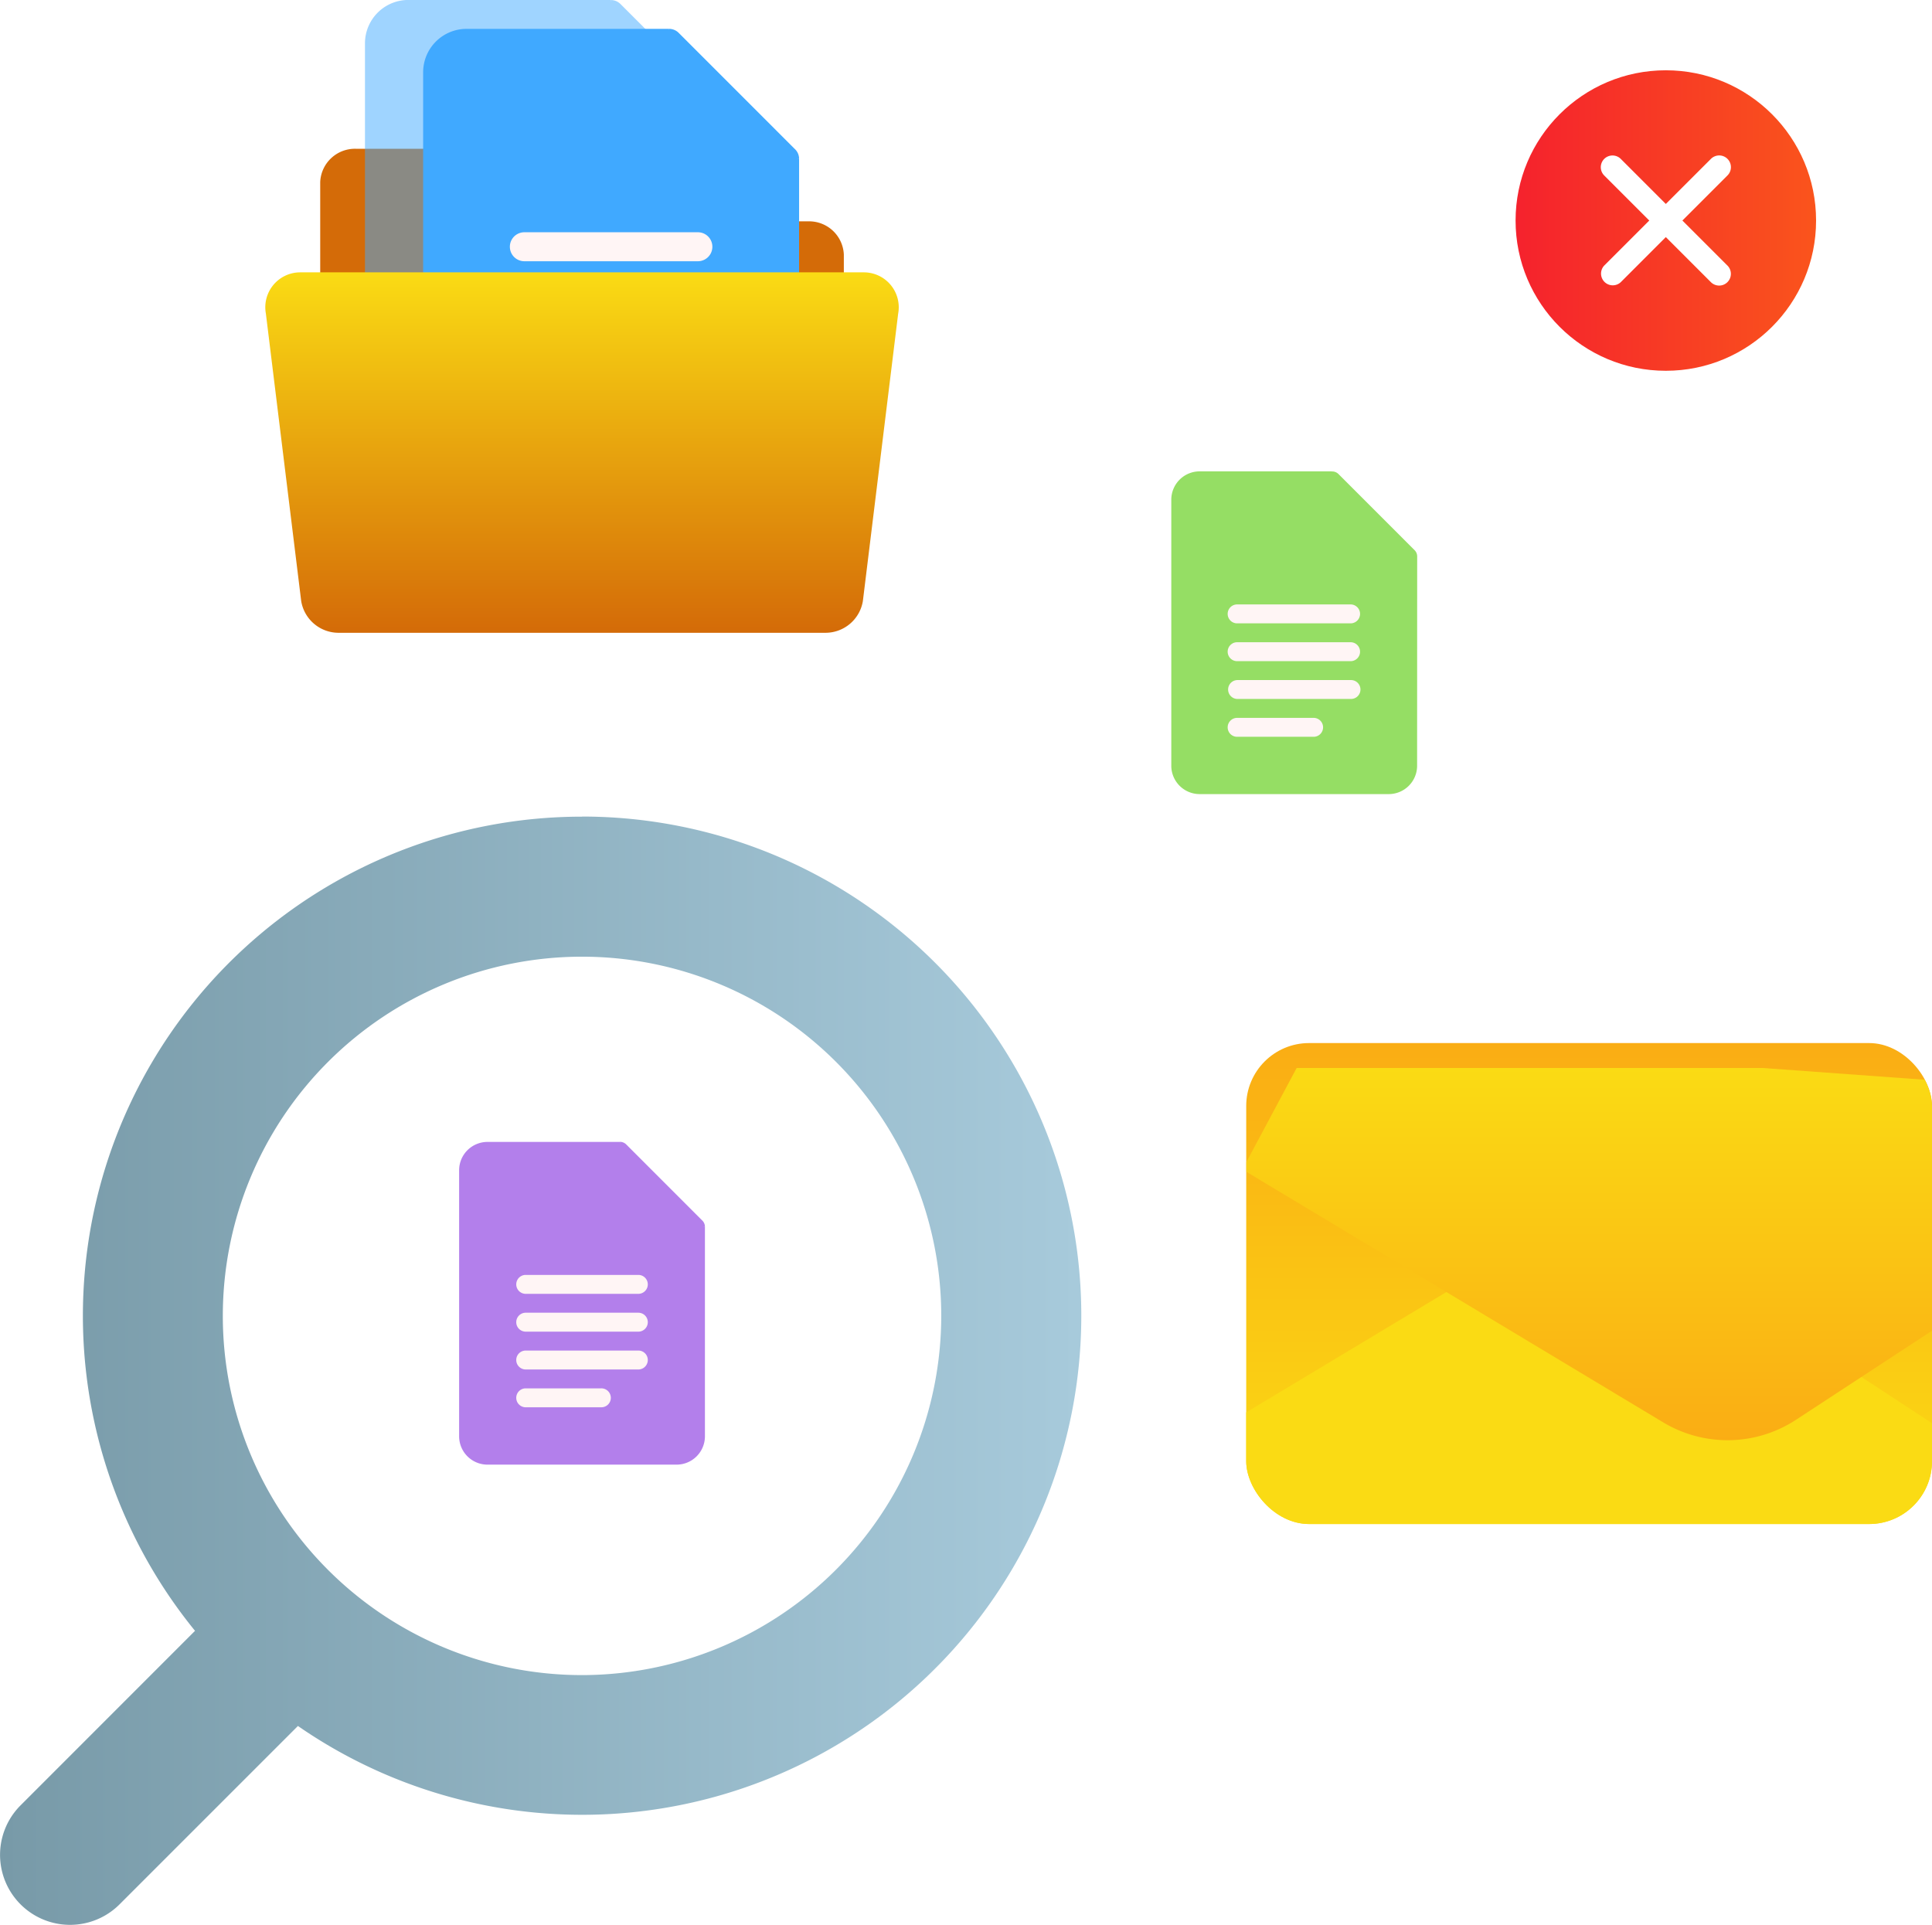 <svg xmlns="http://www.w3.org/2000/svg" xmlns:xlink="http://www.w3.org/1999/xlink" width="100" height="99.638" viewBox="0 0 100 99.638">
  <defs>
    <linearGradient id="linear-gradient" x1="4.652" y1="0.5" x2="5.652" y2="0.5" gradientUnits="objectBoundingBox">
      <stop offset="0" stop-color="#d46b08"/>
      <stop offset="1" stop-color="#fadb14"/>
    </linearGradient>
    <linearGradient id="linear-gradient-2" x1="6.479" y1="0.5" x2="7.479" y2="0.5" gradientUnits="objectBoundingBox">
      <stop offset="0" stop-color="#40a9ff"/>
      <stop offset="1" stop-color="#69c0ff"/>
    </linearGradient>
    <linearGradient id="linear-gradient-3" x1="18.717" y1="0.5" x2="19.717" y2="0.5" xlink:href="#linear-gradient-2"/>
    <linearGradient id="linear-gradient-5" x1="18.718" y1="0.5" x2="19.718" y2="0.5" xlink:href="#linear-gradient-2"/>
    <linearGradient id="linear-gradient-6" x1="4.349" y1="1" x2="4.349" y2="0" xlink:href="#linear-gradient"/>
    <clipPath id="clip-path">
      <rect id="SVGID" width="35.496" height="24.895" rx="3.255" transform="translate(35.496 24.895) rotate(-180)" fill="none"/>
    </clipPath>
    <linearGradient id="linear-gradient-7" x1="-32.048" y1="1" x2="-32.048" gradientUnits="objectBoundingBox">
      <stop offset="0" stop-color="#faad14"/>
      <stop offset="1" stop-color="#fadb14"/>
    </linearGradient>
    <linearGradient id="linear-gradient-8" x1="-23.743" y1="21.584" x2="-23.743" y2="20.584" xlink:href="#linear-gradient-7"/>
    <linearGradient id="linear-gradient-9" x1="-23.743" y1="1" x2="-23.743" y2="0" xlink:href="#linear-gradient-7"/>
    <filter id="Path_45920" x="56.809" y="47.782" width="62.56" height="34.267" filterUnits="userSpaceOnUse">
      <feOffset dx="7" dy="7" input="SourceAlpha"/>
      <feGaussianBlur stdDeviation="2.5" result="blur"/>
      <feFlood flood-opacity="0.149"/>
      <feComposite operator="in" in2="blur"/>
      <feComposite in="SourceGraphic"/>
    </filter>
    <linearGradient id="linear-gradient-10" x1="-8.963" y1="0.5" x2="-7.963" y2="0.5" gradientUnits="objectBoundingBox">
      <stop offset="0" stop-color="#52c41a"/>
      <stop offset="1" stop-color="#95de64"/>
    </linearGradient>
    <linearGradient id="linear-gradient-11" x1="-25.895" y1="0.5" x2="-24.895" y2="0.5" xlink:href="#linear-gradient-10"/>
    <linearGradient id="linear-gradient-12" x1="9.91" y1="0.5" x2="10.91" y2="0.5" gradientUnits="objectBoundingBox">
      <stop offset="0" stop-color="#b37feb"/>
      <stop offset="1" stop-color="#9254de"/>
    </linearGradient>
    <linearGradient id="linear-gradient-13" x1="28.628" y1="0.5" x2="29.628" y2="0.5" xlink:href="#linear-gradient-12"/>
    <linearGradient id="linear-gradient-14" x1="1" y1="0.5" x2="0" y2="0.5" gradientUnits="objectBoundingBox">
      <stop offset="0" stop-color="#a7cadb"/>
      <stop offset="1" stop-color="#789aa8"/>
    </linearGradient>
    <linearGradient id="linear-gradient-15" y1="0.5" x2="1" y2="0.5" gradientUnits="objectBoundingBox">
      <stop offset="0" stop-color="#f5222d"/>
      <stop offset="1" stop-color="#fa541c"/>
    </linearGradient>
  </defs>
  <g id="Group_30228" data-name="Group 30228" transform="translate(-691.306 -204.697)">
    <g id="Group_30226" data-name="Group 30226" transform="translate(691.306 204.697)">
      <g id="Group_30223" data-name="Group 30223" transform="translate(13.745)">
        <g id="Group_30202" data-name="Group 30202">
          <path id="Path_45905" data-name="Path 45905" d="M733.124,216.154h-2.446v-2.037a1.8,1.8,0,0,0-1.859-1.719h-19.08a1.8,1.8,0,0,0-1.859,1.719v12.148a1.8,1.8,0,0,0,1.859,1.719h2.446v2.038a1.8,1.8,0,0,0,1.859,1.719h19.08a1.8,1.8,0,0,0,1.859-1.719V217.874A1.8,1.8,0,0,0,733.124,216.154Z" transform="translate(-705.051 -204.697)" fill="url(#linear-gradient)"/>
          <g id="Group_30192" data-name="Group 30192" transform="translate(5.146)" opacity="0.5">
            <g id="Docs">
              <g id="Group_30187" data-name="Group 30187">
                <g id="Group_30186" data-name="Group 30186">
                  <g id="Group_30185" data-name="Group 30185">
                    <g id="Group_30184" data-name="Group 30184">
                      <path id="Path_45906" data-name="Path 45906" d="M729.656,211.433l-5.239-1.5-1.5-5.239H712.442a2.246,2.246,0,0,0-2.245,2.246V228a2.245,2.245,0,0,0,2.245,2.245h14.969A2.245,2.245,0,0,0,729.656,228Z" transform="translate(-710.197 -204.697)" fill="url(#linear-gradient-2)"/>
                    </g>
                  </g>
                </g>
              </g>
              <path id="Path_45907" data-name="Path 45907" d="M729.656,211.433h-5.239a1.5,1.5,0,0,1-1.5-1.5V204.7a.7.7,0,0,1,.524.225l5.987,5.987A.7.7,0,0,1,729.656,211.433Z" transform="translate(-710.197 -204.697)" fill="url(#linear-gradient-3)"/>
              <g id="Group_30188" data-name="Group 30188" transform="translate(4.49 10.528)">
                <path id="Path_45908" data-name="Path 45908" d="M724.417,216.722h-8.981a.748.748,0,1,1,0-1.5h8.981a.748.748,0,0,1,0,1.5Z" transform="translate(-714.687 -215.225)" fill="#fff5f5"/>
              </g>
              <g id="Group_30189" data-name="Group 30189" transform="translate(4.49 13.522)">
                <path id="Path_45909" data-name="Path 45909" d="M724.417,219.716h-8.981a.749.749,0,1,1,0-1.5h8.981a.749.749,0,0,1,0,1.5Z" transform="translate(-714.687 -218.219)" fill="#fff5f5"/>
              </g>
              <g id="Group_30190" data-name="Group 30190" transform="translate(4.49 16.516)">
                <path id="Path_45910" data-name="Path 45910" d="M724.417,222.71h-8.981a.749.749,0,1,1,0-1.5h8.981a.749.749,0,0,1,0,1.5Z" transform="translate(-714.687 -221.213)" fill="#fff5f5"/>
              </g>
              <g id="Group_30191" data-name="Group 30191" transform="translate(4.49 19.509)">
                <path id="Path_45911" data-name="Path 45911" d="M721.423,225.7h-5.987a.749.749,0,1,1,0-1.5h5.987a.749.749,0,1,1,0,1.5Z" transform="translate(-714.687 -224.206)" fill="#fff5f5"/>
              </g>
            </g>
          </g>
          <g id="Group_30201" data-name="Group 30201" transform="translate(8.157 1.497)">
            <g id="Docs-2" data-name="Docs">
              <g id="Group_30196" data-name="Group 30196">
                <g id="Group_30195" data-name="Group 30195">
                  <g id="Group_30194" data-name="Group 30194">
                    <g id="Group_30193" data-name="Group 30193">
                      <path id="Path_45912" data-name="Path 45912" d="M732.667,212.93l-5.239-1.5-1.5-5.239H715.453a2.246,2.246,0,0,0-2.245,2.246v21.055a2.246,2.246,0,0,0,2.245,2.246h14.968a2.247,2.247,0,0,0,2.246-2.246Z" transform="translate(-713.208 -206.194)" fill="url(#linear-gradient-2)"/>
                    </g>
                  </g>
                </g>
              </g>
              <path id="Path_45913" data-name="Path 45913" d="M732.667,212.93h-5.239a1.5,1.5,0,0,1-1.5-1.5v-5.239a.7.7,0,0,1,.524.225l5.987,5.987A.7.7,0,0,1,732.667,212.93Z" transform="translate(-713.208 -206.194)" fill="url(#linear-gradient-5)"/>
              <g id="Group_30197" data-name="Group 30197" transform="translate(4.49 10.528)">
                <path id="Path_45914" data-name="Path 45914" d="M727.428,218.219h-8.981a.748.748,0,1,1,0-1.5h8.981a.748.748,0,0,1,0,1.5Z" transform="translate(-717.698 -216.722)" fill="#fff5f5"/>
              </g>
              <g id="Group_30198" data-name="Group 30198" transform="translate(4.49 13.522)">
                <path id="Path_45915" data-name="Path 45915" d="M727.428,221.213h-8.981a.748.748,0,1,1,0-1.5h8.981a.748.748,0,0,1,0,1.5Z" transform="translate(-717.698 -219.716)" fill="#fff5f5"/>
              </g>
              <g id="Group_30199" data-name="Group 30199" transform="translate(4.49 16.516)">
                <path id="Path_45916" data-name="Path 45916" d="M727.428,224.206h-8.981a.748.748,0,1,1,0-1.5h8.981a.748.748,0,1,1,0,1.5Z" transform="translate(-717.698 -222.71)" fill="#fff5f5"/>
              </g>
              <g id="Group_30200" data-name="Group 30200" transform="translate(4.49 19.509)">
                <path id="Path_45917" data-name="Path 45917" d="M724.434,227.2h-5.987a.748.748,0,1,1,0-1.5h5.987a.748.748,0,0,1,0,1.5Z" transform="translate(-717.698 -225.703)" fill="#fff5f5"/>
              </g>
            </g>
          </g>
          <path id="Path_45918" data-name="Path 45918" d="M734.022,237.451H708.841a1.962,1.962,0,0,1-1.944-1.635l-1.829-14.887a1.807,1.807,0,0,1,1.76-2.135h29.207a1.807,1.807,0,0,1,1.76,2.135l-1.828,14.887A1.963,1.963,0,0,1,734.022,237.451Z" transform="translate(-705.051 -204.697)" fill="url(#linear-gradient-6)"/>
        </g>
        <g id="Group_30204" data-name="Group 30204" transform="translate(50.759 53.99)">
          <g id="Group_30203" data-name="Group 30203" clip-path="url(#clip-path)">
            <rect id="Rectangle_15957" data-name="Rectangle 15957" width="35.496" height="24.895" rx="1.364" transform="translate(35.496 24.895) rotate(-180)" fill="url(#linear-gradient-7)"/>
            <path id="Path_45919" data-name="Path 45919" d="M796.175,281.552,777.266,269.17a6.466,6.466,0,0,0-6.875-.133l-21.776,13.091,2.806,5.252h24.1l18.851-1.367Z" transform="translate(-755.81 -258.687)" fill="url(#linear-gradient-8)"/>
            <g transform="matrix(1, 0, 0, 1, -64.5, -53.99)" filter="url(#Path_45920)">
              <path id="Path_45920-2" data-name="Path 45920" d="M796.175,258.807,777.266,271.19a6.468,6.468,0,0,1-6.875.132l-21.776-13.091,2.806-5.252h24.1l18.851,1.367Z" transform="translate(-691.31 -204.7)" fill="url(#linear-gradient-9)"/>
            </g>
          </g>
        </g>
        <g id="Group_30213" data-name="Group 30213" transform="translate(46.885 24.402)">
          <g id="Docs-3" data-name="Docs">
            <g id="Group_30208" data-name="Group 30208">
              <g id="Group_30207" data-name="Group 30207">
                <g id="Group_30206" data-name="Group 30206">
                  <g id="Group_30205" data-name="Group 30205">
                    <path id="Path_45921" data-name="Path 45921" d="M764.659,233.5l-3.425-.979-.979-3.426H753.4a1.468,1.468,0,0,0-1.468,1.468v13.768A1.468,1.468,0,0,0,753.4,245.8h9.787a1.468,1.468,0,0,0,1.468-1.468Z" transform="translate(-751.936 -229.099)" fill="url(#linear-gradient-10)"/>
                  </g>
                </g>
              </g>
            </g>
            <path id="Path_45922" data-name="Path 45922" d="M764.659,233.5h-3.425a.982.982,0,0,1-.979-.979V229.1a.46.46,0,0,1,.343.147l3.915,3.915A.461.461,0,0,1,764.659,233.5Z" transform="translate(-751.936 -229.099)" fill="url(#linear-gradient-11)"/>
            <g id="Group_30209" data-name="Group 30209" transform="translate(2.936 6.884)">
              <path id="Path_45923" data-name="Path 45923" d="M761.234,236.962h-5.872a.49.49,0,1,1,0-.979h5.872a.49.49,0,0,1,0,.979Z" transform="translate(-754.872 -235.983)" fill="#fff5f5"/>
            </g>
            <g id="Group_30210" data-name="Group 30210" transform="translate(2.936 8.841)">
              <path id="Path_45924" data-name="Path 45924" d="M761.234,238.919h-5.872a.49.49,0,1,1,0-.979h5.872a.49.49,0,0,1,0,.979Z" transform="translate(-754.872 -237.94)" fill="#fff5f5"/>
            </g>
            <g id="Group_30211" data-name="Group 30211" transform="translate(2.936 10.799)">
              <path id="Path_45925" data-name="Path 45925" d="M761.234,240.876h-5.872a.489.489,0,1,1,0-.978h5.872a.489.489,0,1,1,0,.978Z" transform="translate(-754.872 -239.898)" fill="#fff5f5"/>
            </g>
            <g id="Group_30212" data-name="Group 30212" transform="translate(2.936 12.756)">
              <path id="Path_45926" data-name="Path 45926" d="M759.276,242.834h-3.914a.49.49,0,1,1,0-.979h3.914a.49.49,0,1,1,0,.979Z" transform="translate(-754.872 -241.855)" fill="#fff5f5"/>
            </g>
          </g>
        </g>
        <g id="Group_30222" data-name="Group 30222" transform="translate(10.019 59.107)">
          <g id="Docs-4" data-name="Docs">
            <g id="Group_30217" data-name="Group 30217">
              <g id="Group_30216" data-name="Group 30216">
                <g id="Group_30215" data-name="Group 30215">
                  <g id="Group_30214" data-name="Group 30214">
                    <path id="Path_45927" data-name="Path 45927" d="M727.793,266.209l-3.425-.979-.979-3.426h-6.851a1.468,1.468,0,0,0-1.468,1.468V277.04a1.468,1.468,0,0,0,1.468,1.468h9.787a1.468,1.468,0,0,0,1.468-1.468Z" transform="translate(-715.07 -261.804)" fill="url(#linear-gradient-12)"/>
                  </g>
                </g>
              </g>
            </g>
            <path id="Path_45928" data-name="Path 45928" d="M727.793,266.209h-3.425a.982.982,0,0,1-.979-.979V261.8a.462.462,0,0,1,.343.147l3.914,3.915A.458.458,0,0,1,727.793,266.209Z" transform="translate(-715.07 -261.804)" fill="url(#linear-gradient-13)"/>
            <g id="Group_30218" data-name="Group 30218" transform="translate(2.936 6.884)">
              <path id="Path_45929" data-name="Path 45929" d="M724.368,269.667h-5.873a.49.49,0,0,1,0-.979h5.873a.49.49,0,0,1,0,.979Z" transform="translate(-718.006 -268.688)" fill="#fff5f5"/>
            </g>
            <g id="Group_30219" data-name="Group 30219" transform="translate(2.936 8.841)">
              <path id="Path_45930" data-name="Path 45930" d="M724.368,271.624h-5.873a.49.49,0,0,1,0-.979h5.873a.49.49,0,0,1,0,.979Z" transform="translate(-718.006 -270.645)" fill="#fff5f5"/>
            </g>
            <g id="Group_30220" data-name="Group 30220" transform="translate(2.936 10.799)">
              <path id="Path_45931" data-name="Path 45931" d="M724.368,273.582h-5.873a.49.49,0,0,1,0-.979h5.873a.49.49,0,0,1,0,.979Z" transform="translate(-718.006 -272.603)" fill="#fff5f5"/>
            </g>
            <g id="Group_30221" data-name="Group 30221" transform="translate(2.936 12.756)">
              <path id="Path_45932" data-name="Path 45932" d="M722.41,275.539h-3.915a.49.49,0,0,1,0-.979h3.915a.49.49,0,1,1,0,.979Z" transform="translate(-718.006 -274.56)" fill="#fff5f5"/>
            </g>
          </g>
        </g>
      </g>
      <g id="Group_30225" data-name="Group 30225" transform="translate(0 42.271)">
        <g id="Group_30224" data-name="Group 30224">
          <path id="Path_45933" data-name="Path 45933" d="M721.431,244.258A25.829,25.829,0,0,0,701.4,286.4l-9.03,9.034a3.623,3.623,0,1,0,5.124,5.124l9.233-9.233a25.835,25.835,0,1,0,14.705-47.072Zm0,44.434A18.593,18.593,0,1,1,740.025,270.1,18.616,18.616,0,0,1,721.431,288.692Z" transform="translate(-691.306 -244.258)" fill="url(#linear-gradient-14)"/>
        </g>
      </g>
    </g>
    <g id="Group_30227" data-name="Group 30227" transform="translate(769.752 208.335)">
      <circle id="Ellipse_3508" data-name="Ellipse 3508" cx="7.777" cy="7.777" r="7.777" fill="url(#linear-gradient-15)"/>
      <path id="Path_45934" data-name="Path 45934" d="M784.387,212.112l2.331-2.332a.606.606,0,1,0-.857-.857l-2.332,2.331-2.331-2.331a.606.606,0,0,0-.858.857l2.332,2.332-2.332,2.331a.607.607,0,0,0,.858.858l2.331-2.332,2.332,2.332a.606.606,0,0,0,.857-.858Z" transform="translate(-775.752 -204.335)" fill="#fff"/>
    </g>
  </g>
</svg>
